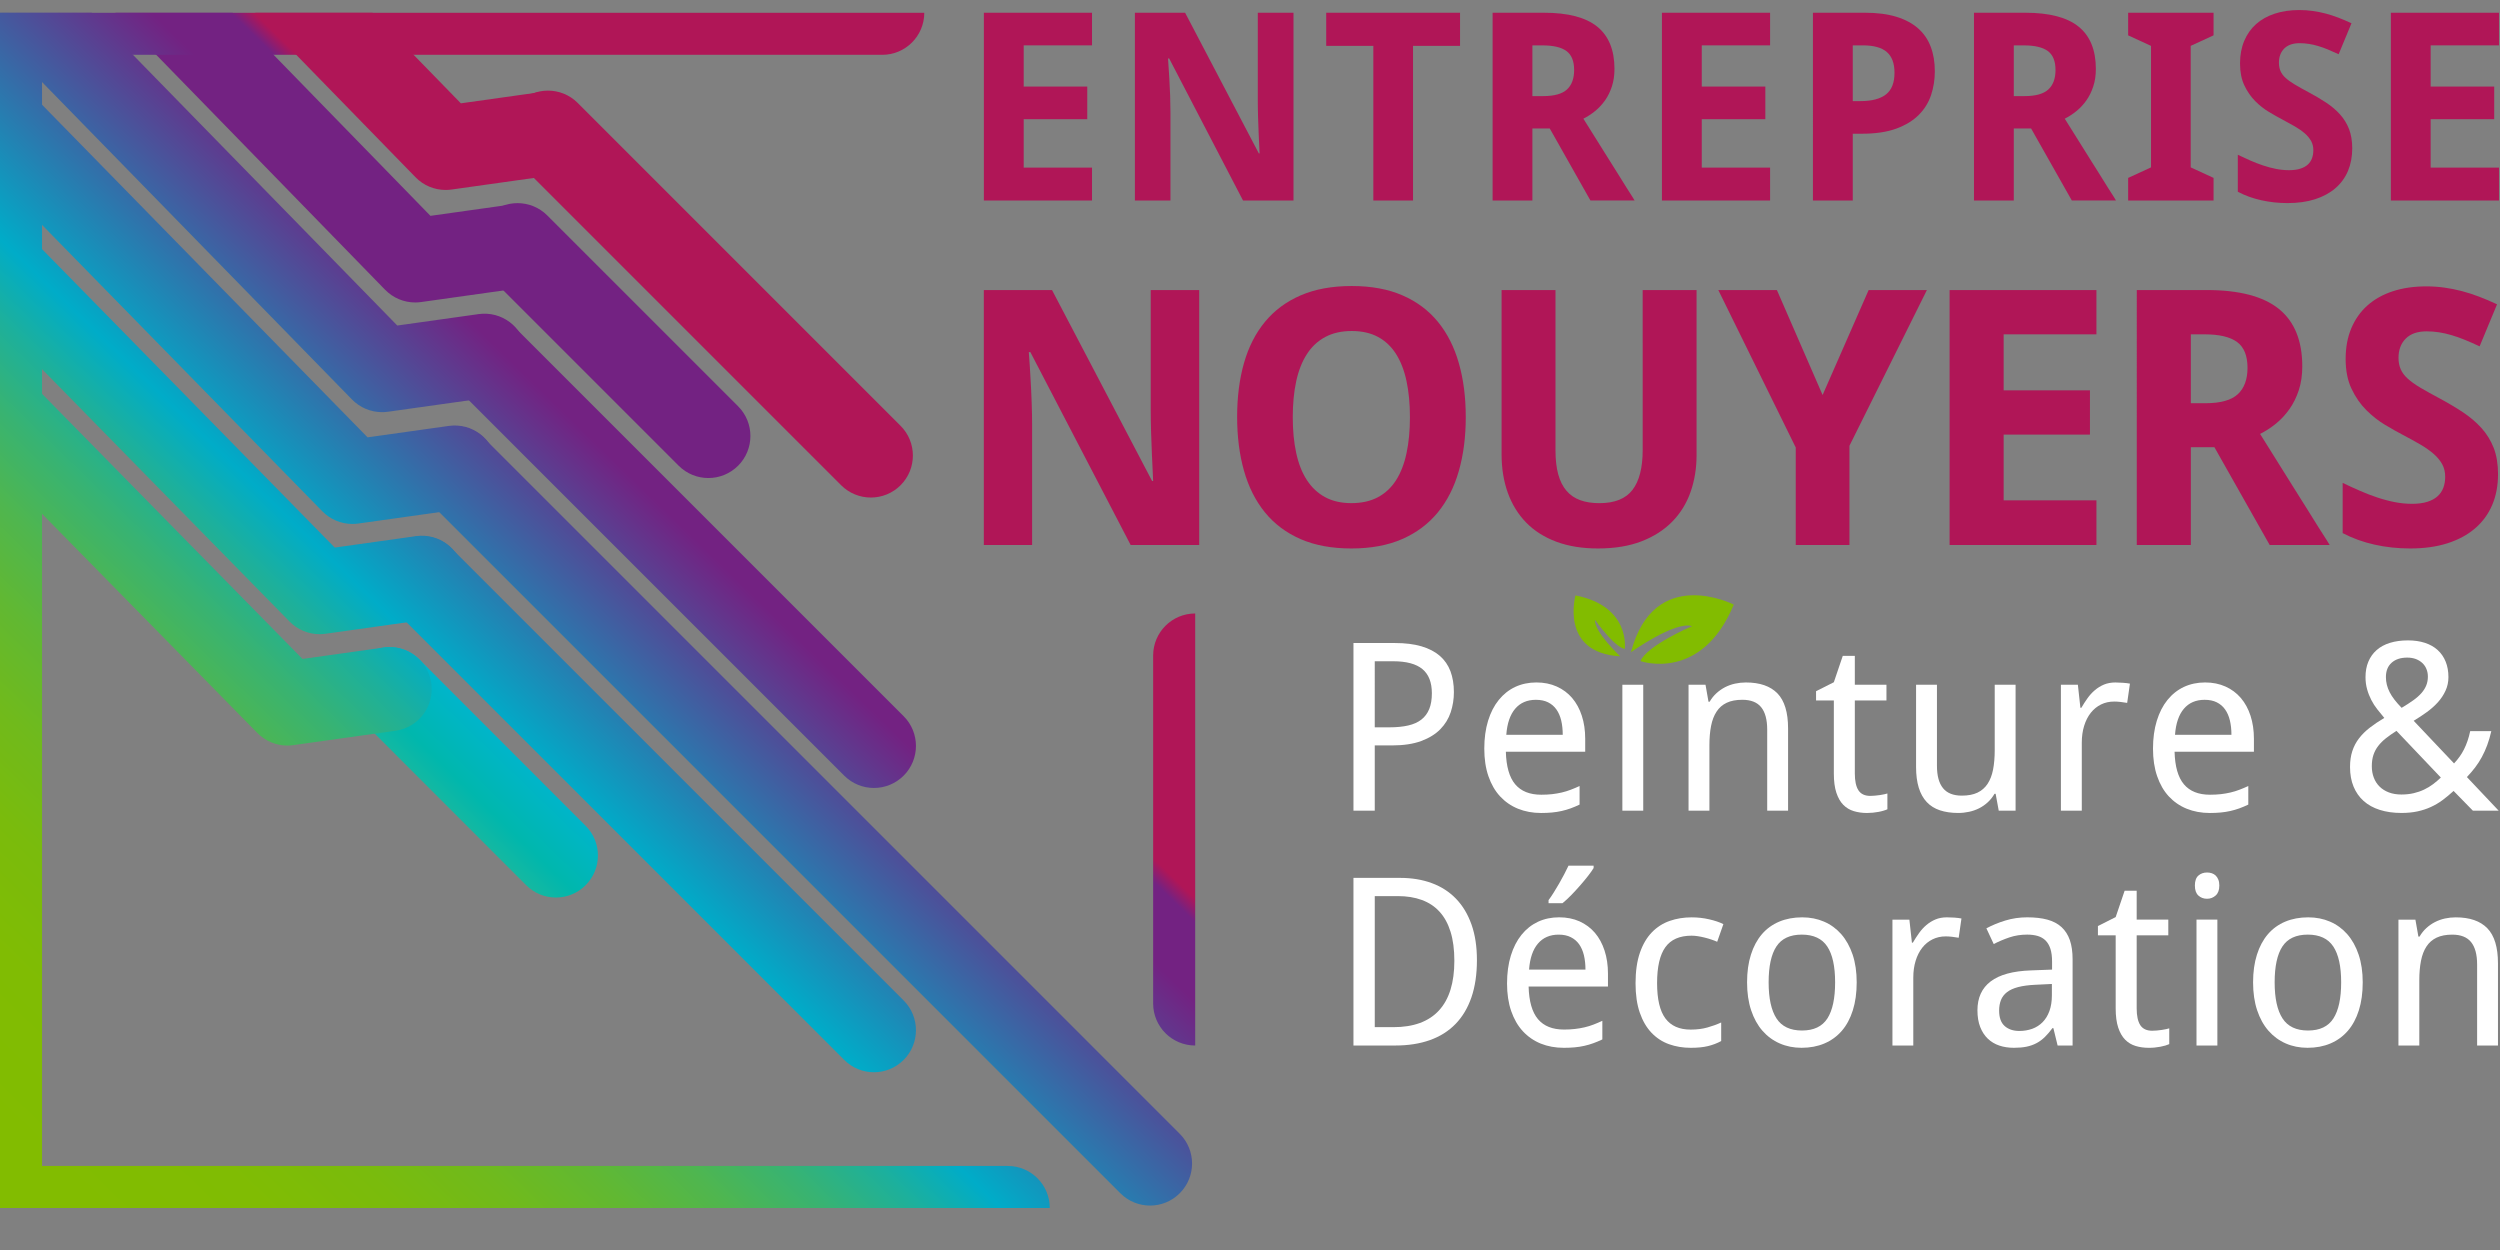 <?xml version="1.0" encoding="utf-8"?>
<!-- Generator: Adobe Illustrator 16.0.0, SVG Export Plug-In . SVG Version: 6.00 Build 0)  -->
<!DOCTYPE svg PUBLIC "-//W3C//DTD SVG 1.1//EN" "http://www.w3.org/Graphics/SVG/1.1/DTD/svg11.dtd">
<svg version="1.1" id="Layer_1" xmlns="http://www.w3.org/2000/svg" xmlns:xlink="http://www.w3.org/1999/xlink" x="0px" y="0px"
	 width="170px" height="85px" viewBox="0 0 170 85" enable-background="new 0 0 170 85" xml:space="preserve">
<rect x="0" y="0" width="170" height="85" fill="#808080" stroke="none"/>
<g>
	<g>
		<g>
			<path fill="#FFFFFF" d="M98.865,47.063c0,0.473-0.072,0.928-0.215,1.364c-0.144,0.437-0.379,0.822-0.706,1.158
				c-0.328,0.335-0.761,0.604-1.298,0.803c-0.538,0.2-1.203,0.301-1.992,0.301h-1.171v4.437h-1.448v-11.4h2.821
				c0.696,0,1.297,0.074,1.802,0.223c0.504,0.149,0.92,0.364,1.247,0.647s0.569,0.633,0.726,1.048
				C98.786,46.061,98.865,46.533,98.865,47.063z M93.483,49.458h1.007c0.483,0,0.905-0.042,1.267-0.125s0.66-0.217,0.897-0.402
				c0.236-0.184,0.414-0.422,0.534-0.716s0.179-0.651,0.179-1.073c0-0.738-0.213-1.285-0.64-1.641
				c-0.426-0.357-1.092-0.535-1.996-0.535h-1.248V49.458z"/>
			<path fill="#FFFFFF" d="M104.792,55.283c-0.572,0-1.095-0.098-1.567-0.289c-0.474-0.192-0.88-0.475-1.221-0.842
				c-0.341-0.37-0.604-0.827-0.792-1.373c-0.188-0.545-0.28-1.169-0.28-1.871c0-0.707,0.086-1.339,0.257-1.895
				c0.172-0.558,0.413-1.028,0.727-1.416c0.312-0.386,0.684-0.682,1.117-0.886c0.436-0.202,0.915-0.304,1.44-0.304
				c0.514,0,0.977,0.093,1.387,0.278c0.411,0.184,0.76,0.443,1.046,0.779s0.505,0.738,0.658,1.209s0.23,0.99,0.23,1.563v0.882
				h-5.396c0.026,1.003,0.238,1.741,0.635,2.214c0.399,0.473,0.99,0.709,1.775,0.709c0.265,0,0.511-0.013,0.736-0.038
				c0.227-0.027,0.444-0.063,0.655-0.113c0.211-0.049,0.414-0.112,0.612-0.188c0.197-0.074,0.397-0.159,0.6-0.253v1.263
				c-0.207,0.1-0.412,0.185-0.611,0.258c-0.2,0.072-0.406,0.132-0.616,0.179s-0.429,0.081-0.655,0.102
				C105.302,55.272,105.057,55.283,104.792,55.283z M104.441,47.587c-0.594,0-1.063,0.202-1.409,0.607
				c-0.345,0.406-0.546,0.996-0.604,1.771h3.838c0-0.354-0.035-0.677-0.104-0.971c-0.071-0.294-0.181-0.545-0.328-0.753
				c-0.148-0.209-0.337-0.369-0.566-0.483C105.039,47.643,104.763,47.587,104.441,47.587z"/>
			<path fill="#FFFFFF" d="M111.74,55.126h-1.419v-8.563h1.419V55.126z"/>
			<path fill="#FFFFFF" d="M120.17,55.126v-5.514c0-0.674-0.138-1.182-0.409-1.519c-0.273-0.339-0.7-0.507-1.283-0.507
				c-0.421,0-0.774,0.066-1.061,0.202c-0.286,0.135-0.517,0.335-0.689,0.601c-0.175,0.265-0.3,0.59-0.375,0.975
				c-0.076,0.384-0.113,0.826-0.113,1.325v4.437h-1.419v-8.563h1.154l0.203,1.155h0.077c0.13-0.224,0.285-0.417,0.465-0.581
				c0.179-0.164,0.376-0.3,0.588-0.41c0.214-0.107,0.439-0.189,0.68-0.241c0.237-0.051,0.482-0.078,0.732-0.078
				c0.95,0,1.667,0.249,2.148,0.745c0.479,0.496,0.721,1.29,0.721,2.382v5.591H120.17z"/>
			<path fill="#FFFFFF" d="M127.181,54.121c0.094,0,0.198-0.005,0.315-0.017c0.117-0.011,0.23-0.023,0.34-0.039
				c0.108-0.015,0.209-0.032,0.299-0.055c0.092-0.02,0.161-0.039,0.208-0.054v1.075c-0.068,0.032-0.153,0.063-0.259,0.094
				c-0.104,0.031-0.217,0.06-0.343,0.083c-0.124,0.023-0.254,0.042-0.39,0.055c-0.135,0.012-0.267,0.02-0.397,0.02
				c-0.322,0-0.62-0.043-0.896-0.126c-0.275-0.082-0.514-0.226-0.714-0.428s-0.357-0.479-0.471-0.823
				c-0.115-0.346-0.172-0.781-0.172-1.306v-4.967h-1.209v-0.632l1.209-0.609l0.607-1.793h0.82v1.964h2.151v1.07h-2.151v4.967
				c0,0.503,0.081,0.884,0.244,1.138C126.537,53.993,126.807,54.121,127.181,54.121z"/>
			<path fill="#FFFFFF" d="M135.914,55.126l-0.21-1.146h-0.078c-0.129,0.224-0.284,0.417-0.464,0.581
				c-0.179,0.162-0.375,0.3-0.588,0.406s-0.44,0.186-0.679,0.236c-0.239,0.052-0.483,0.079-0.733,0.079
				c-0.473,0-0.889-0.062-1.248-0.181c-0.358-0.119-0.656-0.307-0.896-0.561c-0.238-0.255-0.42-0.579-0.542-0.975
				s-0.183-0.866-0.183-1.411v-5.593h1.42v5.514c0,0.677,0.137,1.184,0.413,1.521c0.273,0.338,0.7,0.507,1.278,0.507
				c0.421,0,0.774-0.066,1.061-0.201c0.286-0.136,0.515-0.336,0.689-0.598s0.299-0.586,0.375-0.971
				c0.074-0.384,0.112-0.826,0.112-1.326v-4.445h1.419v8.563H135.914z"/>
			<path fill="#FFFFFF" d="M143.845,46.408c0.152,0,0.321,0.008,0.508,0.021c0.188,0.013,0.348,0.032,0.483,0.058l-0.188,1.31
				c-0.145-0.025-0.295-0.047-0.448-0.064c-0.153-0.019-0.297-0.027-0.433-0.027c-0.327,0-0.626,0.064-0.896,0.198
				c-0.27,0.132-0.503,0.323-0.698,0.568c-0.195,0.247-0.345,0.543-0.452,0.89s-0.159,0.729-0.159,1.15v4.615h-1.42v-8.563h1.154
				l0.172,1.568h0.063c0.129-0.224,0.269-0.438,0.417-0.647c0.147-0.208,0.314-0.391,0.5-0.549c0.184-0.159,0.391-0.285,0.618-0.383
				C143.295,46.457,143.555,46.408,143.845,46.408z"/>
			<path fill="#FFFFFF" d="M150.264,55.283c-0.571,0-1.095-0.098-1.567-0.289c-0.473-0.192-0.88-0.475-1.221-0.842
				c-0.34-0.37-0.604-0.827-0.791-1.373c-0.188-0.545-0.281-1.169-0.281-1.871c0-0.707,0.087-1.339,0.258-1.895
				c0.172-0.558,0.413-1.028,0.726-1.416c0.312-0.386,0.685-0.682,1.118-0.886c0.435-0.202,0.915-0.304,1.439-0.304
				c0.515,0,0.977,0.093,1.388,0.278c0.41,0.184,0.759,0.443,1.045,0.779c0.287,0.336,0.506,0.738,0.659,1.209
				c0.152,0.471,0.23,0.99,0.23,1.563v0.882h-5.396c0.026,1.003,0.238,1.741,0.635,2.214c0.399,0.473,0.99,0.709,1.774,0.709
				c0.266,0,0.512-0.013,0.737-0.038c0.227-0.027,0.443-0.063,0.654-0.113c0.212-0.049,0.415-0.112,0.613-0.188
				c0.197-0.074,0.396-0.159,0.6-0.253v1.263c-0.208,0.1-0.412,0.185-0.611,0.258c-0.2,0.072-0.406,0.132-0.617,0.179
				c-0.209,0.047-0.428,0.081-0.655,0.102C150.774,55.272,150.529,55.283,150.264,55.283z M149.913,47.587
				c-0.593,0-1.062,0.202-1.408,0.607c-0.345,0.406-0.547,0.996-0.604,1.771h3.837c0-0.354-0.035-0.677-0.104-0.971
				c-0.07-0.294-0.18-0.545-0.328-0.753c-0.147-0.209-0.337-0.369-0.566-0.483C150.512,47.643,150.235,47.587,149.913,47.587z"/>
			<path fill="#FFFFFF" d="M159.802,52.156c0-0.405,0.052-0.769,0.156-1.084c0.104-0.317,0.256-0.606,0.456-0.866
				s0.444-0.501,0.733-0.725c0.288-0.224,0.617-0.444,0.986-0.662c-0.161-0.188-0.319-0.383-0.475-0.583
				c-0.157-0.198-0.294-0.411-0.411-0.639c-0.116-0.226-0.212-0.468-0.284-0.726c-0.072-0.256-0.109-0.534-0.109-0.83
				c0-0.39,0.064-0.739,0.194-1.048c0.131-0.311,0.317-0.572,0.562-0.788c0.245-0.217,0.547-0.379,0.905-0.491
				c0.359-0.111,0.767-0.168,1.225-0.168c0.432,0,0.817,0.057,1.157,0.168c0.341,0.112,0.63,0.274,0.866,0.491
				c0.236,0.216,0.417,0.478,0.542,0.788c0.125,0.309,0.188,0.658,0.188,1.048c0,0.332-0.066,0.641-0.196,0.924
				s-0.303,0.547-0.521,0.789c-0.218,0.241-0.471,0.465-0.753,0.669c-0.283,0.206-0.581,0.402-0.893,0.59l2.745,2.899
				c0.141-0.149,0.266-0.303,0.378-0.46c0.111-0.155,0.212-0.321,0.3-0.498c0.089-0.177,0.168-0.366,0.238-0.57
				c0.07-0.202,0.131-0.426,0.183-0.669h1.435c-0.077,0.343-0.17,0.658-0.276,0.947c-0.106,0.288-0.229,0.559-0.366,0.813
				c-0.139,0.256-0.292,0.494-0.46,0.714c-0.169,0.221-0.354,0.438-0.558,0.651l2.159,2.284h-1.754l-1.31-1.34
				c-0.254,0.232-0.507,0.443-0.756,0.627c-0.25,0.185-0.516,0.34-0.797,0.468c-0.28,0.128-0.581,0.226-0.904,0.296
				c-0.322,0.07-0.686,0.106-1.092,0.106c-0.545,0-1.035-0.07-1.47-0.208c-0.434-0.137-0.801-0.341-1.099-0.607
				c-0.3-0.268-0.528-0.596-0.686-0.981C159.881,53.099,159.802,52.654,159.802,52.156z M163.295,54.027
				c0.302,0,0.58-0.03,0.835-0.09c0.254-0.06,0.491-0.141,0.71-0.246c0.218-0.104,0.42-0.225,0.607-0.366
				c0.188-0.141,0.364-0.292,0.53-0.452l-3.017-3.174c-0.271,0.172-0.51,0.339-0.719,0.504c-0.207,0.164-0.383,0.339-0.525,0.526
				c-0.144,0.186-0.251,0.39-0.324,0.611c-0.073,0.221-0.109,0.477-0.109,0.767c0,0.282,0.046,0.54,0.137,0.776
				c0.091,0.238,0.222,0.44,0.395,0.609c0.171,0.168,0.382,0.3,0.631,0.394S162.978,54.027,163.295,54.027z M162.242,46.042
				c0,0.177,0.021,0.351,0.063,0.519c0.042,0.169,0.105,0.339,0.191,0.507c0.087,0.169,0.196,0.341,0.331,0.514
				c0.136,0.175,0.297,0.359,0.484,0.551c0.307-0.183,0.571-0.354,0.795-0.515c0.224-0.16,0.408-0.324,0.554-0.49
				c0.146-0.168,0.254-0.341,0.327-0.523s0.109-0.379,0.109-0.592c0-0.188-0.031-0.36-0.098-0.52
				c-0.064-0.159-0.158-0.294-0.28-0.409c-0.123-0.114-0.269-0.204-0.44-0.27c-0.172-0.064-0.367-0.097-0.584-0.097
				c-0.448,0-0.802,0.115-1.062,0.348C162.372,45.296,162.242,45.62,162.242,46.042z"/>
			<path fill="#FFFFFF" d="M100.431,65.287c0,0.961-0.124,1.804-0.373,2.531c-0.25,0.723-0.61,1.329-1.084,1.814
				c-0.473,0.487-1.054,0.852-1.743,1.097c-0.689,0.244-1.471,0.366-2.344,0.366h-2.852V59.696h3.172
				c0.796,0,1.516,0.119,2.16,0.358c0.645,0.238,1.193,0.594,1.646,1.064s0.802,1.054,1.049,1.75S100.431,64.372,100.431,65.287z
				 M98.896,65.334c0-0.76-0.085-1.415-0.258-1.971c-0.171-0.552-0.42-1.008-0.749-1.367c-0.326-0.359-0.729-0.624-1.207-0.799
				c-0.479-0.176-1.022-0.262-1.631-0.262h-1.567v8.912h1.265c1.372,0,2.406-0.379,3.103-1.139
				C98.548,67.951,98.896,66.826,98.896,65.334z"/>
			<path fill="#FFFFFF" d="M106.34,71.251c-0.572,0-1.096-0.096-1.568-0.286c-0.473-0.193-0.88-0.475-1.22-0.843
				c-0.341-0.37-0.604-0.828-0.792-1.373c-0.188-0.547-0.281-1.171-0.281-1.871c0-0.707,0.087-1.339,0.258-1.896
				c0.172-0.556,0.413-1.027,0.726-1.415s0.685-0.682,1.118-0.886c0.436-0.202,0.914-0.303,1.44-0.303
				c0.514,0,0.976,0.092,1.387,0.275c0.412,0.187,0.759,0.444,1.046,0.779c0.286,0.336,0.504,0.74,0.657,1.209
				c0.153,0.471,0.231,0.992,0.231,1.564v0.88h-5.396c0.025,1.004,0.238,1.743,0.635,2.216c0.399,0.473,0.99,0.709,1.774,0.709
				c0.266,0,0.511-0.013,0.737-0.04c0.226-0.024,0.444-0.063,0.655-0.111s0.415-0.112,0.612-0.188
				c0.197-0.076,0.397-0.161,0.6-0.255v1.265c-0.207,0.1-0.412,0.185-0.611,0.257c-0.2,0.073-0.406,0.133-0.617,0.18
				c-0.209,0.047-0.428,0.082-0.655,0.102C106.85,71.24,106.604,71.251,106.34,71.251z M105.988,63.555
				c-0.593,0-1.063,0.204-1.408,0.61c-0.345,0.403-0.546,0.994-0.604,1.77h3.836c0-0.354-0.035-0.677-0.104-0.971
				c-0.07-0.294-0.18-0.545-0.327-0.754c-0.148-0.208-0.338-0.368-0.566-0.481C106.587,63.612,106.311,63.555,105.988,63.555z
				 M105.302,61.208c0.115-0.15,0.233-0.325,0.354-0.521c0.122-0.198,0.245-0.402,0.367-0.611c0.121-0.212,0.238-0.423,0.347-0.632
				c0.109-0.211,0.206-0.406,0.289-0.581h1.707v0.162c-0.083,0.141-0.206,0.316-0.37,0.527c-0.163,0.211-0.346,0.429-0.545,0.658
				c-0.2,0.229-0.406,0.451-0.616,0.668c-0.211,0.214-0.407,0.395-0.589,0.541h-0.944V61.208z"/>
			<path fill="#FFFFFF" d="M114.968,71.251c-0.525,0-1.017-0.081-1.474-0.245c-0.458-0.164-0.854-0.424-1.193-0.779
				c-0.338-0.355-0.604-0.812-0.795-1.364c-0.192-0.554-0.289-1.221-0.289-2c0-0.816,0.1-1.509,0.297-2.079
				c0.196-0.568,0.469-1.031,0.814-1.387s0.75-0.615,1.213-0.776c0.462-0.162,0.958-0.241,1.489-0.241
				c0.405,0,0.802,0.043,1.188,0.132c0.388,0.088,0.711,0.198,0.972,0.328l-0.421,1.201c-0.119-0.054-0.253-0.104-0.398-0.153
				s-0.297-0.094-0.452-0.132c-0.156-0.039-0.31-0.07-0.461-0.094c-0.15-0.023-0.293-0.036-0.428-0.036
				c-0.815,0-1.412,0.262-1.786,0.785c-0.375,0.521-0.562,1.335-0.562,2.438c0,1.095,0.188,1.897,0.565,2.404s0.95,0.76,1.72,0.76
				c0.421,0,0.802-0.047,1.142-0.145c0.341-0.096,0.652-0.209,0.932-0.339v1.263c-0.279,0.151-0.58,0.266-0.899,0.343
				C115.822,71.213,115.431,71.251,114.968,71.251z"/>
			<path fill="#FFFFFF" d="M126.255,66.799c0,0.713-0.087,1.346-0.262,1.899c-0.174,0.554-0.424,1.02-0.748,1.396
				c-0.325,0.375-0.719,0.664-1.182,0.86c-0.462,0.198-0.981,0.296-1.56,0.296c-0.534,0-1.029-0.098-1.48-0.296
				c-0.453-0.196-0.845-0.485-1.174-0.86c-0.331-0.377-0.587-0.843-0.772-1.396c-0.185-0.554-0.276-1.187-0.276-1.899
				c0-0.707,0.086-1.333,0.262-1.882c0.173-0.549,0.422-1.012,0.745-1.39c0.321-0.375,0.716-0.662,1.181-0.856
				c0.464-0.195,0.985-0.292,1.563-0.292c0.536,0,1.03,0.097,1.481,0.292c0.453,0.194,0.845,0.481,1.175,0.856
				c0.329,0.378,0.586,0.841,0.772,1.39C126.163,65.466,126.255,66.092,126.255,66.799z M120.267,66.799
				c0,1.088,0.179,1.905,0.534,2.453c0.355,0.549,0.935,0.823,1.734,0.823c0.801,0,1.376-0.274,1.729-0.823
				c0.35-0.548,0.524-1.365,0.524-2.453c0-1.086-0.177-1.898-0.534-2.436c-0.355-0.538-0.935-0.809-1.733-0.809
				c-0.801,0-1.377,0.271-1.728,0.809C120.442,64.9,120.267,65.713,120.267,66.799z"/>
			<path fill="#FFFFFF" d="M132.388,62.379c0.151,0,0.32,0.007,0.508,0.018c0.187,0.015,0.348,0.032,0.483,0.06l-0.188,1.31
				c-0.145-0.025-0.296-0.049-0.449-0.066s-0.297-0.027-0.432-0.027c-0.327,0-0.627,0.067-0.896,0.2
				c-0.27,0.132-0.504,0.321-0.698,0.568c-0.195,0.247-0.346,0.543-0.452,0.89c-0.106,0.345-0.16,0.729-0.16,1.149v4.616h-1.418
				v-8.562h1.152l0.172,1.567h0.063c0.13-0.224,0.27-0.44,0.418-0.647c0.147-0.208,0.313-0.392,0.499-0.549
				c0.184-0.158,0.391-0.287,0.618-0.382C131.837,62.426,132.097,62.379,132.388,62.379z"/>
			<path fill="#FFFFFF" d="M139.918,71.096l-0.289-1.185h-0.062c-0.172,0.234-0.344,0.435-0.516,0.604
				c-0.172,0.169-0.358,0.307-0.562,0.416c-0.202,0.108-0.428,0.189-0.678,0.242c-0.249,0.052-0.538,0.077-0.865,0.077
				c-0.359,0-0.689-0.05-0.991-0.151c-0.302-0.101-0.563-0.258-0.783-0.467c-0.221-0.212-0.394-0.477-0.518-0.796
				c-0.126-0.319-0.188-0.698-0.188-1.135c0-0.852,0.299-1.509,0.899-1.965c0.602-0.458,1.515-0.707,2.741-0.749l1.435-0.054v-0.539
				c0-0.349-0.037-0.639-0.112-0.874c-0.076-0.232-0.186-0.422-0.328-0.564s-0.319-0.245-0.53-0.309
				c-0.21-0.062-0.451-0.094-0.721-0.094c-0.432,0-0.833,0.063-1.205,0.188c-0.371,0.125-0.729,0.276-1.072,0.453l-0.499-1.068
				c0.386-0.207,0.813-0.386,1.286-0.53c0.474-0.146,0.971-0.218,1.49-0.218c0.53,0,0.989,0.052,1.376,0.158s0.706,0.276,0.96,0.507
				c0.251,0.233,0.44,0.527,0.565,0.886c0.124,0.359,0.186,0.792,0.186,1.303v5.863H139.918z M137.314,70.105
				c0.316,0,0.609-0.051,0.88-0.147c0.271-0.1,0.504-0.249,0.702-0.449c0.197-0.199,0.352-0.451,0.464-0.756
				c0.111-0.306,0.168-0.662,0.168-1.072v-0.771l-1.115,0.054c-0.469,0.021-0.86,0.074-1.179,0.157
				c-0.316,0.083-0.569,0.198-0.759,0.346c-0.19,0.148-0.327,0.327-0.41,0.538s-0.124,0.449-0.124,0.714
				c0,0.479,0.125,0.828,0.378,1.053C136.571,69.994,136.903,70.105,137.314,70.105z"/>
			<path fill="#FFFFFF" d="M146.348,70.09c0.094,0,0.198-0.006,0.315-0.015c0.117-0.011,0.231-0.023,0.339-0.04
				c0.11-0.017,0.21-0.034,0.301-0.054c0.091-0.021,0.159-0.04,0.206-0.055v1.075c-0.067,0.031-0.153,0.063-0.257,0.094
				c-0.104,0.031-0.218,0.058-0.344,0.082c-0.124,0.023-0.254,0.041-0.39,0.056c-0.135,0.013-0.267,0.018-0.397,0.018
				c-0.322,0-0.621-0.041-0.896-0.124c-0.276-0.083-0.515-0.226-0.715-0.43c-0.2-0.202-0.357-0.477-0.471-0.82
				c-0.114-0.347-0.173-0.781-0.173-1.307v-4.969h-1.207v-0.631l1.207-0.608l0.609-1.793h0.819v1.965h2.151v1.067h-2.151v4.969
				c0,0.503,0.081,0.882,0.244,1.139C145.705,69.963,145.974,70.09,146.348,70.09z"/>
			<path fill="#FFFFFF" d="M149.252,60.218c0-0.311,0.079-0.538,0.238-0.679c0.158-0.139,0.355-0.209,0.589-0.209
				c0.114,0,0.223,0.016,0.324,0.05c0.101,0.034,0.189,0.087,0.265,0.159c0.074,0.074,0.136,0.166,0.179,0.277
				c0.045,0.112,0.067,0.246,0.067,0.401c0,0.303-0.083,0.526-0.246,0.674c-0.164,0.148-0.36,0.225-0.589,0.225
				c-0.233,0-0.431-0.074-0.589-0.219C149.331,60.751,149.252,60.524,149.252,60.218z M150.781,71.096h-1.419v-8.562h1.419V71.096z"
				/>
			<path fill="#FFFFFF" d="M160.665,66.799c0,0.713-0.087,1.346-0.261,1.899c-0.175,0.554-0.425,1.02-0.749,1.396
				c-0.325,0.375-0.719,0.664-1.182,0.86c-0.463,0.198-0.982,0.296-1.56,0.296c-0.535,0-1.029-0.098-1.481-0.296
				c-0.452-0.196-0.843-0.485-1.173-0.86c-0.331-0.377-0.588-0.843-0.773-1.396c-0.184-0.554-0.276-1.187-0.276-1.899
				c0-0.707,0.087-1.333,0.262-1.882c0.173-0.549,0.422-1.012,0.745-1.39c0.321-0.375,0.717-0.662,1.181-0.856
				c0.465-0.195,0.986-0.292,1.563-0.292c0.536,0,1.029,0.097,1.481,0.292c0.452,0.194,0.843,0.481,1.174,0.856
				c0.33,0.378,0.588,0.841,0.772,1.39S160.665,66.092,160.665,66.799z M154.676,66.799c0,1.088,0.179,1.905,0.535,2.453
				c0.355,0.549,0.935,0.823,1.734,0.823c0.801,0,1.376-0.274,1.728-0.823c0.351-0.548,0.526-1.365,0.526-2.453
				c0-1.086-0.178-1.898-0.535-2.436c-0.355-0.538-0.935-0.809-1.733-0.809c-0.802,0-1.377,0.271-1.729,0.809
				C154.852,64.9,154.676,65.713,154.676,66.799z"/>
			<path fill="#FFFFFF" d="M168.444,71.096v-5.513c0-0.677-0.138-1.182-0.41-1.521c-0.273-0.337-0.7-0.507-1.282-0.507
				c-0.422,0-0.775,0.068-1.061,0.204c-0.287,0.136-0.517,0.336-0.69,0.601c-0.174,0.266-0.299,0.59-0.374,0.975
				c-0.076,0.384-0.114,0.826-0.114,1.326v4.436h-1.419v-8.562h1.154l0.203,1.154h0.078c0.13-0.224,0.284-0.417,0.464-0.581
				c0.179-0.164,0.376-0.301,0.588-0.409c0.214-0.11,0.44-0.189,0.679-0.242c0.239-0.052,0.483-0.077,0.733-0.077
				c0.951,0,1.667,0.247,2.148,0.745c0.48,0.496,0.721,1.29,0.721,2.381v5.591H168.444z"/>
		</g>
	</g>
	<g>
		<path fill="#B01657" d="M74.257,13.635h-7.354V0.866h7.354v2.219h-4.646v2.802h4.323v2.218h-4.323v3.292h4.646V13.635z"/>
		<path fill="#B01657" d="M87.957,13.635h-3.431l-5.022-9.659h-0.078c0.035,0.448,0.063,0.894,0.087,1.336
			c0.023,0.379,0.042,0.777,0.057,1.192c0.014,0.416,0.021,0.791,0.021,1.122v6.009h-2.419V0.866h3.415L85.6,10.43h0.052
			c-0.017-0.443-0.038-0.879-0.062-1.31c-0.005-0.187-0.013-0.377-0.021-0.573c-0.009-0.195-0.016-0.39-0.021-0.584
			c-0.006-0.196-0.011-0.384-0.013-0.564c-0.004-0.181-0.005-0.344-0.005-0.489V0.866h2.428V13.635z"/>
		<path fill="#B01657" d="M96.085,13.635h-2.699V3.12h-3.204V0.866h9.101V3.12h-3.197V13.635z"/>
		<path fill="#B01657" d="M104.203,8.735v4.9h-2.706V0.866h3.493c1.636,0,2.843,0.316,3.624,0.948c0.78,0.631,1.17,1.59,1.17,2.877
			c0,0.437-0.059,0.833-0.175,1.188c-0.116,0.354-0.271,0.671-0.466,0.947c-0.196,0.276-0.421,0.519-0.674,0.725
			c-0.253,0.206-0.52,0.38-0.799,0.52c0.646,1.036,1.226,1.962,1.738,2.776c0.221,0.35,0.435,0.69,0.642,1.022
			c0.207,0.332,0.392,0.629,0.555,0.892c0.163,0.261,0.297,0.471,0.401,0.628l0.148,0.245h-3.004l-2.768-4.9H104.203z
			 M104.203,6.535h0.734c0.751,0,1.29-0.15,1.616-0.45c0.325-0.299,0.488-0.74,0.488-1.323c0-0.605-0.174-1.036-0.523-1.292
			c-0.35-0.256-0.892-0.383-1.624-0.383h-0.691V6.535z"/>
		<path fill="#B01657" d="M120.366,13.635h-7.354V0.866h7.354v2.219h-4.646v2.802h4.323v2.218h-4.323v3.292h4.646V13.635z"/>
		<path fill="#B01657" d="M131.568,4.849c0,0.56-0.084,1.095-0.253,1.607c-0.169,0.512-0.447,0.963-0.834,1.353
			c-0.388,0.39-0.896,0.702-1.529,0.935c-0.632,0.233-1.412,0.349-2.345,0.349h-0.619v4.542h-2.708V0.866h3.547
			c0.819,0,1.528,0.092,2.125,0.275c0.598,0.184,1.089,0.446,1.477,0.787c0.387,0.34,0.674,0.757,0.859,1.249
			C131.477,3.669,131.568,4.226,131.568,4.849z M125.988,6.875h0.532c0.763,0,1.338-0.152,1.725-0.454
			c0.388-0.302,0.581-0.794,0.581-1.476c0-0.635-0.174-1.104-0.52-1.406c-0.347-0.302-0.89-0.454-1.63-0.454h-0.688V6.875z"/>
		<path fill="#B01657" d="M136.938,8.735v4.9h-2.708V0.866h3.493c1.636,0,2.845,0.316,3.624,0.948
			c0.78,0.631,1.171,1.59,1.171,2.877c0,0.437-0.058,0.833-0.176,1.188c-0.116,0.354-0.271,0.671-0.467,0.947
			c-0.195,0.276-0.419,0.519-0.672,0.725c-0.254,0.206-0.52,0.38-0.799,0.52c0.646,1.036,1.226,1.962,1.737,2.776
			c0.221,0.35,0.436,0.69,0.643,1.022c0.206,0.332,0.391,0.629,0.554,0.892c0.163,0.261,0.298,0.471,0.402,0.628l0.148,0.245h-3.004
			l-2.77-4.9H136.938z M136.938,6.535h0.733c0.751,0,1.289-0.15,1.615-0.45c0.325-0.299,0.489-0.74,0.489-1.323
			c0-0.605-0.176-1.036-0.524-1.292c-0.349-0.256-0.891-0.383-1.625-0.383h-0.688V6.535z"/>
		<path fill="#B01657" d="M150.522,13.635h-5.808v-1.537l1.555-0.716V3.12l-1.555-0.716V0.866h5.808v1.537l-1.554,0.716v8.262
			l1.554,0.716V13.635z"/>
		<path fill="#B01657" d="M159.952,10.089c0,0.571-0.099,1.084-0.292,1.542c-0.195,0.458-0.481,0.847-0.856,1.17
			c-0.376,0.323-0.836,0.572-1.38,0.747c-0.544,0.175-1.169,0.262-1.874,0.262c-0.616,0-1.212-0.065-1.785-0.193
			c-0.574-0.127-1.104-0.319-1.594-0.576v-2.516c0.28,0.134,0.562,0.263,0.847,0.389s0.575,0.237,0.869,0.336
			c0.294,0.1,0.588,0.178,0.882,0.235c0.295,0.058,0.587,0.088,0.878,0.088c0.297,0,0.552-0.034,0.765-0.1
			c0.212-0.067,0.384-0.161,0.516-0.28c0.13-0.119,0.227-0.263,0.287-0.428c0.061-0.166,0.092-0.348,0.092-0.546
			c0-0.238-0.051-0.449-0.152-0.633c-0.103-0.183-0.245-0.354-0.429-0.515c-0.183-0.161-0.404-0.316-0.663-0.467
			s-0.549-0.311-0.868-0.48c-0.27-0.14-0.568-0.309-0.9-0.507s-0.645-0.444-0.938-0.738s-0.54-0.649-0.738-1.065
			s-0.297-0.916-0.297-1.498c0-0.571,0.095-1.083,0.284-1.532c0.188-0.451,0.458-0.833,0.807-1.145
			c0.351-0.311,0.774-0.548,1.271-0.711c0.498-0.163,1.055-0.245,1.672-0.245c0.309,0,0.61,0.021,0.904,0.062
			c0.294,0.041,0.585,0.099,0.874,0.174c0.287,0.076,0.577,0.169,0.868,0.28c0.291,0.111,0.592,0.239,0.899,0.384l-0.873,2.105
			c-0.262-0.123-0.507-0.231-0.734-0.324c-0.227-0.093-0.447-0.171-0.663-0.235c-0.215-0.064-0.426-0.113-0.633-0.144
			c-0.207-0.032-0.415-0.048-0.625-0.048c-0.454,0-0.801,0.121-1.043,0.362c-0.241,0.241-0.362,0.563-0.362,0.965
			c0,0.215,0.036,0.406,0.109,0.572c0.072,0.166,0.188,0.322,0.349,0.467c0.16,0.146,0.366,0.293,0.621,0.445
			c0.252,0.152,0.559,0.324,0.921,0.516c0.437,0.232,0.838,0.47,1.205,0.711c0.367,0.241,0.683,0.51,0.947,0.803
			c0.264,0.294,0.47,0.627,0.616,1C159.879,9.151,159.952,9.588,159.952,10.089z"/>
		<path fill="#B01657" d="M169.931,13.635h-7.353V0.866h7.353v2.219h-4.646v2.802h4.322v2.218h-4.322v3.292h4.646V13.635z"/>
	</g>
	<g>
		<path fill="#B01657" d="M81.545,37.059h-4.661l-6.819-13.115h-0.106c0.047,0.609,0.087,1.213,0.118,1.814
			c0.032,0.514,0.058,1.054,0.077,1.618c0.02,0.567,0.03,1.075,0.03,1.525v8.158H66.9V19.723h4.637l6.806,12.985h0.071
			c-0.024-0.601-0.051-1.194-0.083-1.779c-0.007-0.253-0.017-0.512-0.029-0.776c-0.012-0.265-0.021-0.53-0.03-0.795
			c-0.008-0.264-0.014-0.52-0.017-0.765c-0.004-0.245-0.006-0.466-0.006-0.664v-8.206h3.297V37.059z"/>
		<path fill="#B01657" d="M99.672,28.368c0,1.336-0.156,2.553-0.47,3.652c-0.312,1.098-0.788,2.039-1.429,2.822
			c-0.641,0.783-1.448,1.387-2.425,1.815c-0.976,0.426-2.129,0.639-3.456,0.639c-1.329,0-2.481-0.213-3.457-0.639
			c-0.976-0.428-1.782-1.032-2.419-1.815c-0.637-0.783-1.112-1.726-1.424-2.828c-0.312-1.103-0.467-2.327-0.467-3.67
			c0-1.344,0.155-2.563,0.467-3.659c0.312-1.094,0.789-2.03,1.43-2.805c0.64-0.775,1.448-1.374,2.425-1.796
			c0.977-0.423,2.134-0.635,3.47-0.635c1.326,0,2.478,0.212,3.45,0.635c0.972,0.422,1.776,1.024,2.413,1.802
			c0.636,0.778,1.11,1.716,1.422,2.811C99.516,25.792,99.672,27.015,99.672,28.368z M87.908,28.368c0,0.908,0.078,1.725,0.237,2.448
			c0.157,0.723,0.4,1.336,0.729,1.838c0.328,0.501,0.741,0.887,1.239,1.155c0.498,0.269,1.092,0.404,1.779,0.404
			c0.703,0,1.306-0.135,1.809-0.404c0.501-0.268,0.912-0.654,1.232-1.155c0.32-0.502,0.558-1.115,0.711-1.838
			c0.155-0.724,0.232-1.54,0.232-2.448c0-0.91-0.077-1.726-0.232-2.449c-0.153-0.724-0.391-1.339-0.711-1.845
			c-0.32-0.505-0.729-0.893-1.227-1.162c-0.498-0.269-1.095-0.403-1.79-0.403c-0.688,0-1.286,0.134-1.791,0.403
			c-0.507,0.269-0.924,0.657-1.252,1.162c-0.328,0.506-0.571,1.121-0.729,1.845C87.986,26.643,87.908,27.458,87.908,28.368z"/>
		<path fill="#B01657" d="M115.367,19.723v11.218c0,0.901-0.136,1.739-0.409,2.514c-0.272,0.775-0.688,1.447-1.245,2.016
			s-1.256,1.016-2.093,1.34c-0.838,0.323-1.822,0.485-2.953,0.485c-1.066,0-2.01-0.151-2.828-0.456
			c-0.818-0.304-1.502-0.737-2.052-1.298c-0.549-0.561-0.966-1.235-1.252-2.021c-0.284-0.787-0.427-1.663-0.427-2.627V19.723h3.665
			v10.898c0,0.64,0.063,1.188,0.189,1.643s0.314,0.826,0.563,1.114c0.249,0.29,0.56,0.501,0.932,0.635
			c0.371,0.134,0.806,0.202,1.305,0.202c1.035,0,1.784-0.301,2.246-0.902c0.463-0.601,0.694-1.505,0.694-2.715V19.723H115.367z"/>
		<path fill="#B01657" d="M123.937,26.861l3.131-7.138h3.961l-5.266,10.589v6.747h-3.652v-6.628l-5.266-10.708h3.985L123.937,26.861
			z"/>
		<path fill="#B01657" d="M142.557,37.059h-9.985V19.723h9.985v3.012h-6.309v3.807h5.869v3.012h-5.869v4.471h6.309V37.059z"/>
		<path fill="#B01657" d="M148.978,30.407v6.652h-3.677V19.723h4.744c2.222,0,3.861,0.429,4.921,1.287
			c1.06,0.857,1.589,2.16,1.589,3.908c0,0.592-0.079,1.13-0.236,1.613c-0.158,0.481-0.37,0.911-0.635,1.286
			c-0.266,0.376-0.57,0.704-0.913,0.985c-0.345,0.281-0.706,0.515-1.085,0.706c0.877,1.407,1.663,2.664,2.359,3.771
			c0.301,0.475,0.592,0.938,0.872,1.388c0.28,0.45,0.531,0.854,0.753,1.209s0.402,0.641,0.546,0.854l0.201,0.331h-4.079l-3.76-6.652
			H148.978z M148.978,27.419h0.996c1.02,0,1.751-0.204,2.193-0.61c0.442-0.408,0.664-1.007,0.664-1.797
			c0-0.822-0.237-1.407-0.711-1.756c-0.474-0.347-1.21-0.521-2.206-0.521h-0.937V27.419z"/>
		<path fill="#B01657" d="M169.866,32.245c0,0.775-0.132,1.472-0.396,2.093c-0.266,0.621-0.652,1.15-1.163,1.589
			c-0.51,0.439-1.135,0.777-1.873,1.014c-0.739,0.237-1.587,0.355-2.543,0.355c-0.839,0-1.647-0.086-2.426-0.261
			c-0.778-0.174-1.5-0.435-2.164-0.783v-3.415c0.379,0.182,0.764,0.358,1.15,0.527c0.387,0.171,0.78,0.323,1.18,0.457
			c0.399,0.135,0.799,0.242,1.197,0.321c0.399,0.079,0.797,0.118,1.192,0.118c0.403,0,0.749-0.045,1.037-0.136
			c0.289-0.091,0.522-0.217,0.7-0.38c0.179-0.162,0.309-0.355,0.392-0.581c0.083-0.225,0.124-0.473,0.124-0.741
			c0-0.324-0.069-0.611-0.207-0.86c-0.139-0.249-0.332-0.481-0.581-0.7c-0.25-0.217-0.55-0.429-0.902-0.634
			c-0.352-0.205-0.745-0.423-1.18-0.651c-0.363-0.19-0.771-0.419-1.222-0.688c-0.449-0.269-0.875-0.603-1.273-1.002
			c-0.4-0.399-0.734-0.881-1.003-1.447c-0.269-0.565-0.402-1.243-0.402-2.034c0-0.775,0.128-1.469,0.385-2.081
			s0.623-1.13,1.097-1.553c0.476-0.422,1.05-0.745,1.727-0.966c0.676-0.221,1.433-0.332,2.271-0.332
			c0.419,0,0.828,0.028,1.228,0.083c0.398,0.055,0.794,0.135,1.186,0.236c0.391,0.103,0.784,0.23,1.18,0.381
			c0.395,0.15,0.803,0.323,1.221,0.521l-1.185,2.857c-0.356-0.166-0.688-0.312-0.996-0.439c-0.31-0.125-0.609-0.233-0.902-0.319
			c-0.292-0.087-0.579-0.153-0.858-0.196c-0.281-0.043-0.563-0.065-0.848-0.065c-0.617,0-1.09,0.163-1.418,0.492
			c-0.329,0.328-0.493,0.765-0.493,1.31c0,0.293,0.051,0.552,0.15,0.777c0.097,0.226,0.256,0.437,0.473,0.634
			c0.218,0.198,0.497,0.4,0.842,0.605s0.762,0.438,1.251,0.699c0.593,0.317,1.139,0.639,1.638,0.967
			c0.497,0.328,0.926,0.692,1.286,1.09c0.359,0.4,0.638,0.853,0.836,1.358C169.769,30.973,169.866,31.565,169.866,32.245z"/>
	</g>
	<g>
		<defs>
			<rect id="SVGID_1_" x="0" y="0.87" width="81.273" height="81.273"/>
		</defs>
		<clipPath id="SVGID_2_">
			<use xlink:href="#SVGID_1_"  overflow="visible"/>
		</clipPath>
		<linearGradient id="SVGID_3_" gradientUnits="userSpaceOnUse" x1="11.716" y1="88.088" x2="71.587" y2="26.254">
			<stop  offset="0" style="stop-color:#82BC00"/>
			<stop  offset="0.102" style="stop-color:#80BC03"/>
			<stop  offset="0.176" style="stop-color:#7ABB0C"/>
			<stop  offset="0.24" style="stop-color:#70BA1C"/>
			<stop  offset="0.3" style="stop-color:#61B832"/>
			<stop  offset="0.356" style="stop-color:#4FB64F"/>
			<stop  offset="0.409" style="stop-color:#38B372"/>
			<stop  offset="0.459" style="stop-color:#1DB09B"/>
			<stop  offset="0.505" style="stop-color:#00ACC8"/>
			<stop  offset="0.717" style="stop-color:#732282"/>
			<stop  offset="0.763" style="stop-color:#732282"/>
			<stop  offset="0.841" style="stop-color:#B01657"/>
		</linearGradient>
		<path clip-path="url(#SVGID_2_)" fill="url(#SVGID_3_)" d="M59.427,72.913c-0.731,0-1.462-0.28-2.021-0.839L26.669,41.338
			c-1.116-1.116-1.116-2.925,0-4.042c1.116-1.116,2.926-1.116,4.042,0l30.737,30.736c1.116,1.117,1.116,2.927,0,4.042
			C60.89,72.633,60.158,72.913,59.427,72.913z"/>
		<path clip-path="url(#SVGID_2_)" fill="#732282" d="M48.169,32.506c-0.731,0-1.462-0.28-2.021-0.838L33.172,18.692
			c-1.116-1.116-1.116-2.926,0-4.042c1.117-1.116,2.926-1.116,4.042,0l12.977,12.977c1.116,1.116,1.116,2.925,0,4.042
			C49.632,32.226,48.901,32.506,48.169,32.506z"/>
		<linearGradient id="SVGID_4_" gradientUnits="userSpaceOnUse" x1="4.49" y1="81.085" x2="64.354" y2="19.258">
			<stop  offset="0" style="stop-color:#75C044"/>
			<stop  offset="0.106" style="stop-color:#73BF45"/>
			<stop  offset="0.178" style="stop-color:#70BF4B"/>
			<stop  offset="0.241" style="stop-color:#68BE56"/>
			<stop  offset="0.298" style="stop-color:#5DBC67"/>
			<stop  offset="0.351" style="stop-color:#4BBA7C"/>
			<stop  offset="0.402" style="stop-color:#2CB993"/>
			<stop  offset="0.45" style="stop-color:#00B7AD"/>
			<stop  offset="0.495" style="stop-color:#00B5CA"/>
			<stop  offset="0.505" style="stop-color:#00B4D1"/>
			<stop  offset="0.717" style="stop-color:#662A8C"/>
			<stop  offset="0.943" style="stop-color:#B3025B"/>
		</linearGradient>
		<path clip-path="url(#SVGID_2_)" fill="url(#SVGID_4_)" d="M37.801,61.033c-0.732,0-1.464-0.28-2.022-0.84l-11.302-11.31
			c-1.116-1.116-1.115-2.926,0.001-4.041c1.116-1.117,2.926-1.115,4.042,0.002l11.303,11.31c1.116,1.117,1.115,2.927-0.002,4.041
			C39.262,60.755,38.532,61.033,37.801,61.033z"/>
		<linearGradient id="SVGID_5_" gradientUnits="userSpaceOnUse" x1="4.21" y1="80.83" x2="64.088" y2="18.989">
			<stop  offset="0" style="stop-color:#82BC00"/>
			<stop  offset="0.102" style="stop-color:#80BC03"/>
			<stop  offset="0.176" style="stop-color:#7ABB0C"/>
			<stop  offset="0.24" style="stop-color:#70BA1C"/>
			<stop  offset="0.3" style="stop-color:#61B832"/>
			<stop  offset="0.356" style="stop-color:#4FB64F"/>
			<stop  offset="0.409" style="stop-color:#38B372"/>
			<stop  offset="0.459" style="stop-color:#1DB09B"/>
			<stop  offset="0.505" style="stop-color:#00ACC8"/>
			<stop  offset="0.717" style="stop-color:#732282"/>
			<stop  offset="0.763" style="stop-color:#732282"/>
			<stop  offset="0.841" style="stop-color:#B01657"/>
		</linearGradient>
		<path clip-path="url(#SVGID_2_)" fill="url(#SVGID_5_)" d="M59.427,53.582c-0.731,0-1.462-0.28-2.021-0.837L30.919,26.257
			c-1.116-1.116-1.116-2.925,0-4.042c1.116-1.117,2.925-1.117,4.042,0l26.487,26.486c1.116,1.116,1.116,2.926,0,4.043
			C60.89,53.302,60.158,53.582,59.427,53.582z"/>
		<path clip-path="url(#SVGID_2_)" fill="#732282" d="M28.234,20.568c-0.766,0-1.506-0.308-2.047-0.864L-0.284-7.47
			c-1.102-1.13-1.079-2.94,0.053-4.041c1.131-1.102,2.94-1.078,4.042,0.053l25.46,26.135l5.525-0.777
			c1.576-0.217,3.009,0.871,3.228,2.432c0.22,1.563-0.869,3.008-2.432,3.228l-6.959,0.979
			C28.499,20.559,28.366,20.568,28.234,20.568z"/>
		<path clip-path="url(#SVGID_2_)" fill="#B01657" d="M59.218,33.833c-0.731,0-1.462-0.28-2.021-0.837L35.241,11.041
			c-1.116-1.116-1.116-2.925,0-4.042c1.117-1.116,2.926-1.116,4.042,0l21.956,21.956c1.116,1.117,1.116,2.925,0,4.042
			C60.681,33.554,59.95,33.833,59.218,33.833z"/>
		<path clip-path="url(#SVGID_2_)" fill="#B01657" d="M30.303,12.917c-0.766,0-1.506-0.307-2.047-0.864L1.784-15.121
			c-1.102-1.129-1.078-2.939,0.053-4.041c1.131-1.102,2.94-1.078,4.042,0.053L31.339,7.026l5.525-0.777
			c1.572-0.216,3.008,0.871,3.229,2.433c0.22,1.562-0.869,3.008-2.433,3.228l-6.959,0.979
			C30.568,12.908,30.435,12.917,30.303,12.917z"/>
		<linearGradient id="SVGID_6_" gradientUnits="userSpaceOnUse" x1="-25.811" y1="51.756" x2="34.063" y2="-10.082">
			<stop  offset="0" style="stop-color:#82BC00"/>
			<stop  offset="0.102" style="stop-color:#80BC03"/>
			<stop  offset="0.176" style="stop-color:#7ABB0C"/>
			<stop  offset="0.24" style="stop-color:#70BA1C"/>
			<stop  offset="0.3" style="stop-color:#61B832"/>
			<stop  offset="0.356" style="stop-color:#4FB64F"/>
			<stop  offset="0.409" style="stop-color:#38B372"/>
			<stop  offset="0.459" style="stop-color:#1DB09B"/>
			<stop  offset="0.505" style="stop-color:#00ACC8"/>
			<stop  offset="0.717" style="stop-color:#732282"/>
			<stop  offset="0.763" style="stop-color:#732282"/>
			<stop  offset="0.841" style="stop-color:#B01657"/>
		</linearGradient>
		<path clip-path="url(#SVGID_2_)" fill="url(#SVGID_6_)" d="M25.981,28.027c-0.765,0-1.503-0.307-2.045-0.861L-5.241-2.715
			c-1.103-1.129-1.082-2.938,0.048-4.042c1.129-1.102,2.939-1.082,4.042,0.048l28.167,28.845l5.527-0.777
			c1.573-0.219,3.008,0.87,3.228,2.432c0.22,1.563-0.869,3.008-2.432,3.229l-6.958,0.979C26.246,28.018,26.113,28.027,25.981,28.027
			z"/>
		<linearGradient id="SVGID_7_" gradientUnits="userSpaceOnUse" x1="-24.56" y1="52.966" x2="35.314" y2="-8.871">
			<stop  offset="0" style="stop-color:#82BC00"/>
			<stop  offset="0.102" style="stop-color:#80BC03"/>
			<stop  offset="0.176" style="stop-color:#7ABB0C"/>
			<stop  offset="0.24" style="stop-color:#70BA1C"/>
			<stop  offset="0.3" style="stop-color:#61B832"/>
			<stop  offset="0.356" style="stop-color:#4FB64F"/>
			<stop  offset="0.409" style="stop-color:#38B372"/>
			<stop  offset="0.459" style="stop-color:#1DB09B"/>
			<stop  offset="0.505" style="stop-color:#00ACC8"/>
			<stop  offset="0.717" style="stop-color:#732282"/>
			<stop  offset="0.763" style="stop-color:#732282"/>
			<stop  offset="0.841" style="stop-color:#B01657"/>
		</linearGradient>
		<path clip-path="url(#SVGID_2_)" fill="url(#SVGID_7_)" d="M23.962,35.628c-0.763,0-1.502-0.306-2.042-0.858L-10.225,1.925
			c-1.104-1.128-1.084-2.938,0.043-4.042c1.128-1.104,2.937-1.086,4.042,0.043l31.134,31.813l5.528-0.777
			c1.576-0.218,3.009,0.87,3.229,2.432c0.219,1.563-0.869,3.008-2.433,3.228l-6.958,0.979C24.227,35.62,24.094,35.628,23.962,35.628
			z"/>
		<linearGradient id="SVGID_8_" gradientUnits="userSpaceOnUse" x1="-23.723" y1="53.774" x2="36.149" y2="-8.06">
			<stop  offset="0" style="stop-color:#82BC00"/>
			<stop  offset="0.102" style="stop-color:#80BC03"/>
			<stop  offset="0.176" style="stop-color:#7ABB0C"/>
			<stop  offset="0.24" style="stop-color:#70BA1C"/>
			<stop  offset="0.3" style="stop-color:#61B832"/>
			<stop  offset="0.356" style="stop-color:#4FB64F"/>
			<stop  offset="0.409" style="stop-color:#38B372"/>
			<stop  offset="0.459" style="stop-color:#1DB09B"/>
			<stop  offset="0.505" style="stop-color:#00ACC8"/>
			<stop  offset="0.717" style="stop-color:#732282"/>
			<stop  offset="0.763" style="stop-color:#732282"/>
			<stop  offset="0.841" style="stop-color:#B01657"/>
		</linearGradient>
		<path clip-path="url(#SVGID_2_)" fill="url(#SVGID_8_)" d="M21.731,43.125c-0.762,0-1.5-0.307-2.041-0.858L-15.914,5.961
			c-1.105-1.127-1.088-2.937,0.04-4.042c1.125-1.104,2.936-1.089,4.041,0.04l34.594,35.276l5.53-0.778
			c1.567-0.215,3.009,0.87,3.228,2.432c0.221,1.563-0.869,3.008-2.432,3.228l-6.959,0.98C21.997,43.114,21.863,43.125,21.731,43.125
			z"/>
		<linearGradient id="SVGID_9_" gradientUnits="userSpaceOnUse" x1="-22.689" y1="54.777" x2="37.185" y2="-7.059">
			<stop  offset="0" style="stop-color:#82BC00"/>
			<stop  offset="0.102" style="stop-color:#80BC03"/>
			<stop  offset="0.176" style="stop-color:#7ABB0C"/>
			<stop  offset="0.24" style="stop-color:#70BA1C"/>
			<stop  offset="0.3" style="stop-color:#61B832"/>
			<stop  offset="0.356" style="stop-color:#4FB64F"/>
			<stop  offset="0.409" style="stop-color:#38B372"/>
			<stop  offset="0.459" style="stop-color:#1DB09B"/>
			<stop  offset="0.505" style="stop-color:#00ACC8"/>
			<stop  offset="0.717" style="stop-color:#732282"/>
			<stop  offset="0.763" style="stop-color:#732282"/>
			<stop  offset="0.841" style="stop-color:#B01657"/>
		</linearGradient>
		<path clip-path="url(#SVGID_2_)" fill="url(#SVGID_9_)" d="M19.54,50.699c-0.761,0-1.498-0.306-2.039-0.855l-38.794-39.488
			c-1.106-1.127-1.09-2.937,0.035-4.043c1.125-1.105,2.936-1.092,4.042,0.036l37.785,38.459l5.532-0.777
			c1.552-0.221,3.008,0.867,3.228,2.432c0.22,1.563-0.869,3.008-2.432,3.228l-6.959,0.979C19.805,50.689,19.671,50.699,19.54,50.699
			z"/>
		<linearGradient id="SVGID_10_" gradientUnits="userSpaceOnUse" x1="-0.352" y1="76.405" x2="59.522" y2="14.569">
			<stop  offset="0" style="stop-color:#82BC00"/>
			<stop  offset="0.102" style="stop-color:#80BC03"/>
			<stop  offset="0.176" style="stop-color:#7ABB0C"/>
			<stop  offset="0.24" style="stop-color:#70BA1C"/>
			<stop  offset="0.3" style="stop-color:#61B832"/>
			<stop  offset="0.356" style="stop-color:#4FB64F"/>
			<stop  offset="0.409" style="stop-color:#38B372"/>
			<stop  offset="0.459" style="stop-color:#1DB09B"/>
			<stop  offset="0.505" style="stop-color:#00ACC8"/>
			<stop  offset="0.717" style="stop-color:#732282"/>
			<stop  offset="0.76" style="stop-color:#732282"/>
			<stop  offset="0.773" style="stop-color:#B01657"/>
		</linearGradient>
		<path clip-path="url(#SVGID_2_)" fill="url(#SVGID_10_)" d="M68.526,85H-2.859V-1.988h62.852c1.579,0,2.858,1.279,2.858,2.857
			c0,1.58-1.28,2.859-2.858,2.859H2.858v75.557h65.668c1.579,0,2.858,1.279,2.858,2.857C71.384,83.722,70.105,85,68.526,85z"/>
		<linearGradient id="SVGID_11_" gradientUnits="userSpaceOnUse" x1="30.695" y1="108.643" x2="93.091" y2="44.201">
			<stop  offset="0" style="stop-color:#82BC00"/>
			<stop  offset="0.102" style="stop-color:#80BC03"/>
			<stop  offset="0.176" style="stop-color:#7ABB0C"/>
			<stop  offset="0.24" style="stop-color:#70BA1C"/>
			<stop  offset="0.3" style="stop-color:#61B832"/>
			<stop  offset="0.356" style="stop-color:#4FB64F"/>
			<stop  offset="0.409" style="stop-color:#38B372"/>
			<stop  offset="0.459" style="stop-color:#1DB09B"/>
			<stop  offset="0.505" style="stop-color:#00ACC8"/>
			<stop  offset="0.717" style="stop-color:#732282"/>
			<stop  offset="0.76" style="stop-color:#732282"/>
			<stop  offset="0.773" style="stop-color:#B01657"/>
		</linearGradient>
		<path clip-path="url(#SVGID_2_)" fill="url(#SVGID_11_)" d="M81.273,71.095c-1.58,0-2.859-1.279-2.859-2.86v-23.66
			c0-1.579,1.28-2.859,2.859-2.859c1.579,0,2.857,1.28,2.857,2.859v23.66C84.131,69.815,82.852,71.095,81.273,71.095z"/>
	</g>
	<linearGradient id="SVGID_12_" gradientUnits="userSpaceOnUse" x1="17.532" y1="93.72" x2="77.404" y2="31.885">
		<stop  offset="0" style="stop-color:#82BC00"/>
		<stop  offset="0.102" style="stop-color:#80BC03"/>
		<stop  offset="0.176" style="stop-color:#7ABB0C"/>
		<stop  offset="0.24" style="stop-color:#70BA1C"/>
		<stop  offset="0.3" style="stop-color:#61B832"/>
		<stop  offset="0.356" style="stop-color:#4FB64F"/>
		<stop  offset="0.409" style="stop-color:#38B372"/>
		<stop  offset="0.459" style="stop-color:#1DB09B"/>
		<stop  offset="0.505" style="stop-color:#00ACC8"/>
		<stop  offset="0.717" style="stop-color:#732282"/>
		<stop  offset="0.763" style="stop-color:#732282"/>
		<stop  offset="0.841" style="stop-color:#B01657"/>
	</linearGradient>
	<path fill="url(#SVGID_12_)" d="M78.203,81.979c-0.731,0-1.463-0.279-2.021-0.839L28.899,33.858c-1.116-1.116-1.116-2.925,0-4.042
		c1.116-1.116,2.926-1.116,4.042,0l47.282,47.283c1.117,1.116,1.117,2.926,0,4.041C79.666,81.699,78.934,81.979,78.203,81.979z"/>
	<g>
		<path fill="#82BC00" d="M111.552,44.954c0,0,4.145,1.464,6.345-3.841c0,0-5.412-2.763-6.99,3.235c0,0,3.007-2.142,4.152-1.771
			C115.059,42.577,111.992,43.894,111.552,44.954z"/>
		<path fill="#82BC00" d="M110.485,44.128c0,0,0.408-2.904-3.352-3.64c0,0-1.089,3.905,3.04,4.142c0,0-1.798-1.682-1.707-2.48
			C108.467,42.149,109.734,43.98,110.485,44.128z"/>
	</g>
</g>
</svg>
